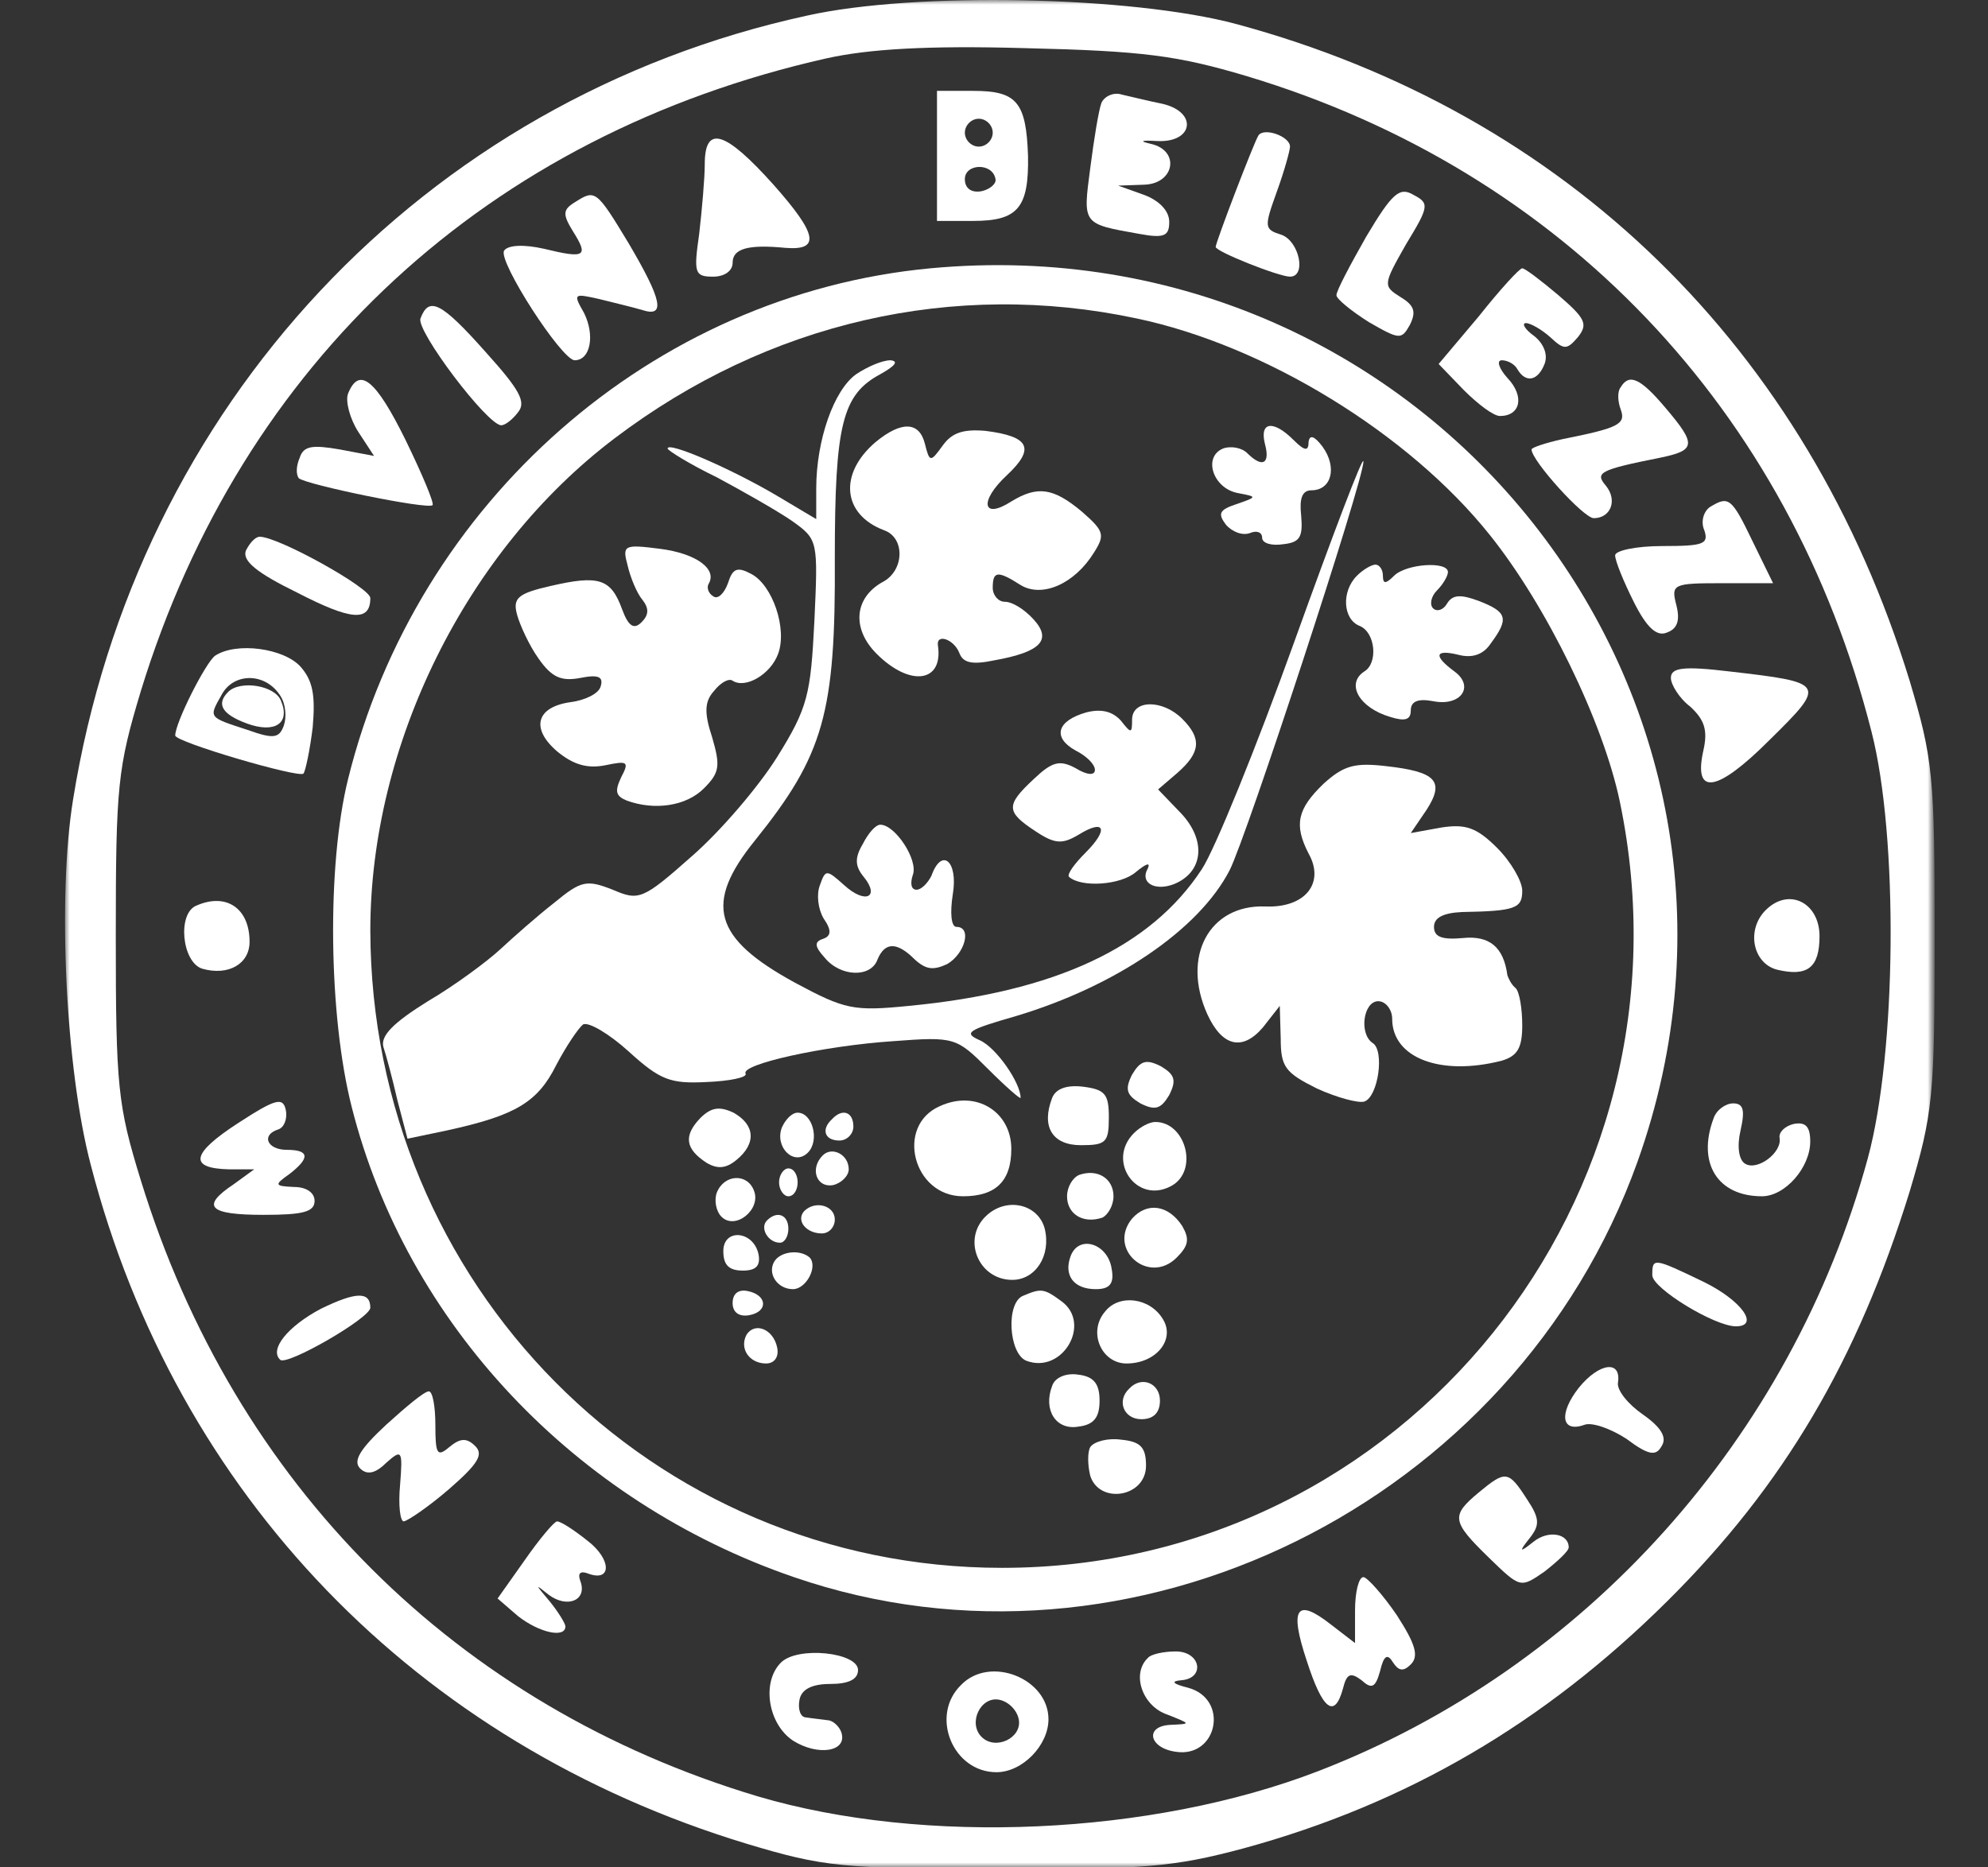 <?xml version="1.0" encoding="UTF-8"?> <svg xmlns="http://www.w3.org/2000/svg" width="214" height="201" viewBox="0 0 214 201" fill="none"><rect x="0" y="0" width="214" height="201" fill="#333333" stroke="none"/> <mask id="mask0_925_19982" style="mask-type:luminance" maskUnits="userSpaceOnUse" x="7" y="0" width="201" height="201"> <path d="M208 0H7V201H208V0Z" fill="white"></path> </mask> <g mask="url(#mask0_925_19982)"> <path d="M86.864 1.683C45.564 10.683 14.664 43.683 7.864 86.083C6.164 96.583 7.064 115.082 9.764 125.382C18.964 160.882 44.764 187.682 80.364 198.482C88.664 200.982 90.664 201.182 107.364 201.182C123.164 201.282 126.364 200.982 133.864 198.982C151.464 194.182 166.264 185.482 179.464 172.382C192.064 159.882 199.964 146.382 205.564 128.282C208.064 119.882 208.264 118.082 208.264 100.782C208.264 83.483 208.064 81.683 205.564 73.283C194.564 37.483 168.664 12.183 133.064 2.583C121.864 -0.417 98.464 -0.917 86.864 1.683ZM134.164 8.183C168.164 18.383 192.664 44.083 201.464 78.783C204.364 90.083 204.164 113.282 201.064 124.682C192.864 154.782 170.664 179.582 141.864 190.682C123.964 197.582 99.464 198.682 81.564 193.382C49.164 183.682 25.264 159.882 15.164 127.082C12.664 118.982 12.464 116.982 12.464 100.782C12.464 84.583 12.664 82.683 15.164 74.383C26.064 38.883 52.564 14.483 88.964 6.283C93.464 5.283 99.764 4.883 110.364 5.183C123.064 5.483 126.764 5.983 134.164 8.183Z" fill="white"></path> <path d="M100.863 16.783V23.783H104.763C109.563 23.783 110.763 22.383 110.663 16.783C110.463 10.983 109.463 9.783 104.763 9.783H100.863V16.783ZM106.863 14.283C106.863 15.083 106.163 15.783 105.363 15.783C104.563 15.783 103.863 15.083 103.863 14.283C103.863 13.483 104.563 12.783 105.363 12.783C106.163 12.783 106.863 13.483 106.863 14.283ZM107.163 19.283C107.263 19.783 106.563 20.383 105.663 20.583C104.563 20.783 103.863 20.283 103.863 19.283C103.863 17.583 106.863 17.483 107.163 19.283Z" fill="white"></path> <path d="M118.563 11.083C118.263 11.883 117.763 14.983 117.363 18.083C116.563 24.183 116.463 24.083 122.663 25.183C125.363 25.683 125.863 25.383 125.863 23.883C125.863 22.683 124.763 21.583 123.163 20.983L120.363 19.983L123.163 19.883C126.463 19.783 127.063 16.183 123.863 15.483C122.563 15.183 122.863 15.083 124.563 15.183C128.463 15.383 128.963 12.083 125.163 11.183C123.663 10.883 121.663 10.383 120.763 10.183C119.863 9.883 118.863 10.383 118.563 11.083Z" fill="white"></path> <path d="M135.463 14.583C134.963 15.383 130.863 26.083 130.863 26.583C130.863 27.083 137.663 29.783 138.863 29.783C140.663 29.783 139.863 25.983 137.963 25.283C136.063 24.683 136.063 24.483 137.463 20.583C138.263 18.383 138.863 16.183 138.863 15.783C138.863 14.683 136.063 13.683 135.463 14.583Z" fill="white"></path> <path d="M75.864 17.684C75.864 19.184 75.564 22.584 75.264 25.184C74.664 29.384 74.764 29.784 76.764 29.784C77.964 29.784 78.864 29.184 78.864 28.284C78.864 26.784 80.464 26.284 84.564 26.684C88.364 26.984 87.964 25.184 83.264 19.884C78.064 14.084 75.864 13.384 75.864 17.684Z" fill="white"></path> <path d="M147.063 25.482C145.363 28.482 143.863 31.282 143.863 31.782C143.863 32.182 145.463 33.482 147.363 34.682C150.663 36.582 150.863 36.582 151.763 34.982C152.463 33.582 152.263 32.882 150.763 31.982C148.863 30.782 148.863 30.682 151.363 26.282C153.863 22.182 153.863 21.882 152.163 20.982C150.663 20.082 149.863 20.782 147.063 25.482Z" fill="white"></path> <path d="M61.865 21.783C60.565 22.583 60.565 23.083 61.665 24.883C63.365 27.583 63.065 27.883 58.565 26.783C56.365 26.283 54.665 26.383 54.265 26.983C53.565 28.083 60.465 38.783 61.865 38.783C63.565 38.783 64.065 36.083 62.865 33.683C61.665 31.583 61.765 31.583 64.465 32.183C66.065 32.583 68.165 33.083 69.165 33.383C71.665 34.183 71.265 32.283 67.665 26.183C64.165 20.383 64.065 20.383 61.865 21.783Z" fill="white"></path> <path d="M100.164 28.883C70.264 31.683 44.864 53.983 37.464 83.883C35.164 93.183 35.364 109.384 37.864 119.184C43.764 142.484 61.864 161.684 85.464 169.784C121.764 182.284 163.064 161.884 176.264 125.084C194.164 74.983 153.764 23.883 100.164 28.883ZM122.364 34.283C136.164 37.183 151.664 46.683 160.364 57.583C166.464 65.183 172.564 77.683 174.364 86.283C183.264 128.884 151.164 168.784 107.864 168.784C70.164 168.784 39.964 138.284 39.864 100.184C39.864 80.183 50.164 59.283 66.164 47.183C82.664 34.683 102.664 30.083 122.364 34.283Z" fill="white"></path> <path d="M159.163 34.084L154.863 39.184L157.563 41.984C159.063 43.484 160.763 44.784 161.463 44.784C163.663 44.784 164.163 42.684 162.263 40.684C161.363 39.684 161.063 38.784 161.663 38.784C162.263 38.784 163.063 39.184 163.363 39.784C164.263 41.284 165.563 40.984 166.263 39.184C166.663 38.184 166.163 36.984 165.163 36.184C164.163 35.484 163.763 34.784 164.263 34.784C164.763 34.784 165.963 35.484 166.863 36.284C168.363 37.684 168.663 37.684 169.863 36.284C170.963 34.884 170.663 34.284 167.763 31.784C165.863 30.184 164.163 28.884 163.863 28.884C163.563 28.884 161.463 31.184 159.163 34.084Z" fill="white"></path> <path d="M45.264 34.283C44.764 35.583 52.464 45.783 53.964 45.783C54.364 45.783 55.163 45.183 55.764 44.383C56.663 43.283 55.964 41.983 52.264 37.883C47.464 32.483 46.163 31.883 45.264 34.283Z" fill="white"></path> <path d="M37.463 42.382C37.163 43.182 37.663 45.082 38.563 46.482L40.263 49.082L36.563 48.382C33.663 47.882 32.663 47.982 32.263 49.282C31.863 50.182 31.863 51.082 32.163 51.482C32.963 52.182 46.063 54.882 46.563 54.382C46.763 54.182 45.463 51.082 43.663 47.382C40.463 40.882 38.663 39.382 37.463 42.382Z" fill="white"></path> <path d="M174.463 41.683C174.063 42.183 174.163 43.283 174.463 44.083C175.063 45.683 174.163 46.083 168.163 47.283C166.363 47.683 164.863 48.183 164.863 48.383C164.863 49.583 170.463 55.783 171.563 55.783C173.363 55.783 174.163 53.883 172.863 52.283C171.663 50.883 172.163 50.583 178.663 49.283C182.563 48.483 182.663 47.883 179.263 43.883C176.563 40.683 175.363 40.183 174.463 41.683Z" fill="white"></path> <path d="M184.063 54.584C183.363 55.084 183.063 56.184 183.463 57.084C183.963 58.584 183.363 58.784 178.963 58.784C176.063 58.784 173.863 59.284 173.863 59.784C173.863 60.384 174.763 62.584 175.863 64.784C177.263 67.584 178.363 68.584 179.463 68.084C180.563 67.684 180.863 66.784 180.463 65.184C179.863 62.884 180.063 62.784 185.363 62.784H190.863L188.663 58.284C186.363 53.484 186.063 53.384 184.063 54.584Z" fill="white"></path> <path d="M26.464 59.283C26.064 60.383 27.664 61.683 31.964 63.783C37.764 66.783 39.864 66.983 39.864 64.383C39.864 63.283 29.964 57.783 27.964 57.783C27.464 57.783 26.864 58.483 26.464 59.283Z" fill="white"></path> <path d="M23.163 70.582C22.163 71.282 18.863 77.782 18.863 79.182C18.863 79.882 32.163 83.782 32.663 83.282C32.863 83.082 33.363 80.782 33.663 78.282C33.963 74.782 33.663 73.282 32.363 71.782C30.563 69.782 25.463 69.082 23.163 70.582ZM30.163 74.882C30.763 75.782 30.863 77.182 30.563 78.082C30.063 79.482 29.463 79.582 26.663 78.582C22.363 77.182 22.463 77.282 23.863 74.782C25.163 72.382 28.563 72.382 30.163 74.882Z" fill="white"></path> <path d="M179.863 72.983C179.863 73.683 180.763 75.183 181.963 76.083C183.463 77.483 183.863 78.583 183.363 80.783C182.263 85.683 184.763 85.383 190.463 79.683C196.663 73.583 196.563 73.483 186.163 72.283C181.163 71.683 179.863 71.883 179.863 72.983Z" fill="white"></path> <path d="M21.165 97.482C19.065 98.282 19.565 103.583 21.765 104.283C24.565 105.083 26.865 103.783 26.865 101.383C26.865 97.782 24.365 96.082 21.165 97.482Z" fill="white"></path> <path d="M190.064 97.983C187.964 100.082 188.664 103.682 191.264 104.382C194.564 105.182 195.864 104.182 195.864 100.782C195.864 97.183 192.564 95.483 190.064 97.983Z" fill="white"></path> <path d="M25.663 120.883C20.563 124.183 20.263 125.783 24.663 125.883H27.363L25.163 127.483C21.563 129.883 22.463 130.783 28.363 130.783C32.563 130.783 33.863 130.483 33.863 129.283C33.863 128.383 32.963 127.783 31.663 127.783C29.563 127.683 29.463 127.583 31.163 126.383C33.363 124.683 33.363 123.783 30.863 123.783C28.763 123.783 28.063 122.183 29.963 121.583C30.563 121.383 30.963 120.483 30.763 119.483C30.463 118.083 29.663 118.283 25.663 120.883Z" fill="white"></path> <path d="M184.464 120.383C182.664 125.183 184.864 128.783 189.664 128.783C192.164 128.783 194.864 125.683 194.864 122.883C194.864 121.283 194.364 120.783 193.164 120.983C192.164 121.183 191.464 121.883 191.564 122.483C191.864 124.083 189.164 126.083 187.864 125.283C187.164 124.883 186.964 123.383 187.364 121.683C187.864 119.483 187.664 118.783 186.564 118.783C185.764 118.783 184.764 119.483 184.464 120.383Z" fill="white"></path> <path d="M177.863 137.283C177.863 138.683 184.563 142.783 186.863 142.783C189.463 142.783 187.463 139.983 183.363 137.983C177.963 135.383 177.863 135.383 177.863 137.283Z" fill="white"></path> <path d="M34.563 140.883C30.963 142.783 28.963 145.283 30.163 146.383C30.863 147.083 39.863 141.883 39.863 140.783C39.863 138.983 38.263 139.083 34.563 140.883Z" fill="white"></path> <path d="M169.963 149.383C167.763 152.183 168.063 154.283 170.563 153.383C171.363 153.083 173.363 153.783 175.063 154.883C177.463 156.683 178.263 156.783 178.863 155.683C179.463 154.783 178.863 153.683 176.863 152.283C175.263 151.183 174.063 149.683 174.163 148.883C174.563 146.383 172.163 146.683 169.963 149.383Z" fill="white"></path> <path d="M41.565 153.383C38.765 155.983 37.965 157.283 38.765 158.083C39.465 158.783 40.365 158.683 41.565 157.483C43.265 155.983 43.365 156.083 43.065 159.883C42.865 161.983 43.065 163.783 43.465 163.783C43.965 163.683 46.165 162.183 48.365 160.283C51.465 157.583 52.065 156.583 51.165 155.683C50.265 154.783 49.565 154.783 48.365 155.783C47.065 156.883 46.865 156.583 46.865 153.383C46.865 151.383 46.565 149.783 46.165 149.783C45.665 149.783 43.665 151.483 41.565 153.383Z" fill="white"></path> <path d="M159.165 160.682C156.165 163.182 156.265 163.782 160.265 167.682C163.665 170.982 163.665 170.982 166.265 169.182C167.665 168.082 168.865 166.982 168.865 166.582C168.865 165.082 166.665 164.682 165.065 165.982C163.565 167.182 163.465 167.082 164.665 165.582C165.765 164.182 165.765 163.482 164.365 161.382C162.365 158.282 162.065 158.282 159.165 160.682Z" fill="white"></path> <path d="M56.465 167.983L53.565 172.083L55.764 173.983C58.065 175.783 60.864 176.383 60.864 175.083C60.864 174.783 60.065 173.483 59.164 172.383C57.565 170.483 57.565 170.483 59.065 171.683C61.065 173.183 63.264 172.283 62.465 170.183C62.164 169.383 62.465 169.083 63.264 169.383C65.865 170.383 65.865 167.883 63.264 165.883C61.764 164.683 60.364 163.783 59.965 163.783C59.664 163.783 58.065 165.683 56.465 167.983Z" fill="white"></path> <path d="M145.864 173.382V176.882L143.264 174.882C139.564 171.982 138.764 173.082 140.664 178.782C142.364 184.082 143.664 185.082 144.564 181.782C144.964 180.182 145.364 179.982 146.564 180.882C147.664 181.882 148.064 181.682 148.564 179.882C148.964 178.182 149.364 177.982 149.964 178.982C150.564 179.882 151.064 179.982 151.864 179.182C152.764 178.282 152.364 176.982 150.364 173.882C148.864 171.682 147.164 169.782 146.764 169.782C146.264 169.782 145.864 171.382 145.864 173.382Z" fill="white"></path> <path d="M84.063 178.984C81.963 181.084 82.663 185.584 85.363 187.384C88.063 189.084 91.263 188.584 90.563 186.484C90.363 185.884 89.663 185.184 89.063 185.184C88.363 185.084 87.363 184.984 86.763 184.884C86.163 184.884 85.863 183.984 86.063 182.984C86.263 181.884 87.363 181.284 89.363 181.284C91.363 181.284 92.363 180.784 92.363 179.784C92.363 177.884 85.863 177.184 84.063 178.984Z" fill="white"></path> <path d="M123.565 178.483C121.765 180.183 122.965 183.683 125.665 184.583C128.165 185.583 128.265 185.583 126.065 185.683C123.165 185.783 123.665 188.183 126.565 188.583C131.065 189.283 132.365 182.883 127.865 181.683C126.265 181.283 125.965 180.983 127.165 180.883C129.765 180.683 129.265 177.783 126.565 177.783C125.265 177.783 123.865 178.083 123.565 178.483Z" fill="white"></path> <path d="M103.463 181.384C100.063 184.684 102.563 190.784 107.263 190.784C110.063 190.784 112.863 187.884 112.863 185.084C112.863 180.684 106.563 178.184 103.463 181.384ZM109.663 185.084C110.063 187.084 107.163 188.484 105.663 186.984C104.163 185.484 105.563 182.584 107.563 182.984C108.563 183.184 109.463 184.084 109.663 185.084Z" fill="white"></path> <path d="M92.164 40.284C89.764 41.984 87.864 47.384 87.864 52.584V55.884L83.664 53.384C78.764 50.484 71.864 47.484 71.864 48.284C71.864 48.484 74.264 49.984 77.164 51.384C79.964 52.884 83.664 54.984 85.264 56.084C88.064 58.084 88.064 58.184 87.664 66.884C87.264 74.784 86.964 76.184 83.664 81.484C81.664 84.684 77.564 89.484 74.464 92.184C69.164 96.884 68.764 96.984 65.964 95.784C63.164 94.684 62.564 94.784 59.664 97.184C57.864 98.584 55.264 100.884 53.864 102.184C52.464 103.484 48.964 106.084 46.064 107.784C42.364 110.084 40.964 111.484 41.264 112.684C41.564 113.584 42.264 116.184 42.764 118.384L43.864 122.584L48.164 121.684C55.464 120.084 57.864 118.684 59.864 114.684C60.964 112.584 62.264 110.684 62.764 110.284C63.364 109.984 65.564 111.284 67.664 113.184C71.064 116.284 72.164 116.684 76.064 116.484C78.564 116.384 80.464 115.984 80.264 115.584C79.664 114.584 88.664 112.584 96.164 112.084C102.764 111.584 102.964 111.684 106.364 115.084C108.264 116.984 109.864 118.384 109.864 118.184C109.864 116.584 107.264 112.784 105.464 111.984C103.664 111.184 104.164 110.884 109.364 109.384C120.064 106.184 129.064 100.084 132.364 93.684C134.164 90.184 146.864 51.484 146.764 49.684C146.764 48.884 143.464 57.584 139.364 68.984C135.264 80.384 130.764 91.484 129.364 93.584C123.864 101.984 113.564 106.784 97.864 108.284C91.864 108.884 90.964 108.684 85.564 105.784C76.764 100.984 75.764 97.284 81.264 90.484C88.664 81.284 89.964 76.784 89.864 60.084C89.864 45.684 90.664 42.484 94.764 40.284C96.364 39.384 96.764 38.884 95.864 38.784C94.964 38.784 93.364 39.484 92.164 40.284Z" fill="white"></path> <path d="M94.264 47.582C90.264 50.982 90.664 55.382 95.164 57.082C97.464 57.882 97.364 61.482 94.964 62.682C91.964 64.382 91.664 67.682 94.364 70.382C97.964 73.982 101.564 73.482 100.964 69.482C100.764 68.182 102.664 68.782 103.264 70.282C103.664 71.382 104.664 71.582 107.064 71.082C112.064 70.182 113.264 68.882 111.264 66.682C110.264 65.582 108.964 64.782 108.164 64.782C107.464 64.782 106.864 64.082 106.864 63.282C106.864 61.482 107.364 61.382 109.864 62.982C112.164 64.382 115.664 62.882 117.764 59.482C118.964 57.582 118.864 57.182 116.464 55.082C113.364 52.482 111.664 52.282 108.864 53.982C105.764 55.982 105.364 53.982 108.364 51.182C111.464 48.282 110.864 46.982 106.064 46.382C103.664 46.182 102.464 46.582 101.464 47.982C100.164 49.782 100.064 49.782 99.564 47.782C98.964 45.382 97.064 45.282 94.264 47.582Z" fill="white"></path> <path d="M136.163 47.783C136.763 49.983 135.863 50.383 134.263 48.783C133.663 48.183 132.463 47.983 131.663 48.283C129.463 49.183 130.563 52.583 133.263 53.083C135.363 53.483 135.363 53.483 133.063 54.283C131.263 54.883 131.063 55.283 131.963 56.483C132.663 57.283 133.763 57.683 134.563 57.383C135.263 57.083 135.863 57.283 135.863 57.883C135.863 58.483 136.863 58.783 138.163 58.583C139.963 58.383 140.263 57.783 140.063 55.483C139.863 53.683 140.163 52.783 141.163 52.783C143.363 52.783 143.963 50.283 142.363 48.083C141.463 46.883 140.963 46.783 140.863 47.583C140.863 48.583 140.463 48.583 139.263 47.383C137.063 45.183 135.563 45.383 136.163 47.783Z" fill="white"></path> <path d="M67.563 60.883C67.863 62.182 68.563 63.883 69.163 64.582C69.863 65.483 69.863 66.183 69.063 66.983C68.263 67.782 67.663 67.483 66.963 65.582C65.763 62.282 64.463 61.883 59.263 63.083C55.763 63.883 55.163 64.382 55.663 66.183C55.963 67.282 56.963 69.483 57.963 70.882C59.363 72.882 60.363 73.382 62.463 72.983C64.463 72.582 64.963 72.882 64.663 73.882C64.463 74.683 62.963 75.382 61.463 75.582C57.763 76.082 57.063 78.382 59.963 80.882C61.663 82.282 63.163 82.782 65.163 82.382C67.563 81.882 67.763 81.983 66.863 83.683C66.163 85.183 66.263 85.683 67.463 86.183C70.463 87.282 73.863 86.782 75.763 84.882C77.463 83.183 77.563 82.483 76.663 79.382C75.763 76.683 75.863 75.483 76.863 74.382C77.563 73.483 78.463 72.983 78.863 73.282C80.263 74.183 82.963 72.582 83.763 70.382C84.763 67.683 83.163 62.983 80.863 61.782C79.363 60.983 78.863 61.182 78.363 62.782C77.963 63.883 77.263 64.582 76.763 64.183C76.263 63.883 76.063 63.282 76.263 62.883C77.263 61.282 74.963 59.583 71.063 59.083C67.163 58.583 66.963 58.682 67.563 60.883Z" fill="white"></path> <path d="M146.064 61.984C144.364 63.684 144.564 66.684 146.364 67.384C148.064 68.084 148.364 71.384 146.864 72.284C144.864 73.584 146.264 76.184 149.664 77.184C151.264 77.684 151.864 77.484 151.864 76.484C151.864 75.484 152.664 75.184 154.264 75.484C157.264 76.084 158.764 73.884 156.564 72.284C154.264 70.584 154.464 69.884 156.964 70.484C158.464 70.884 159.664 70.484 160.464 69.284C162.464 66.584 162.264 65.884 159.164 64.684C157.264 63.984 156.364 63.984 155.764 64.984C155.364 65.684 154.664 65.884 154.264 65.484C153.864 65.084 154.064 64.184 154.664 63.584C155.364 62.884 155.864 61.984 155.864 61.584C155.864 60.384 151.364 60.684 150.064 61.984C149.164 62.884 148.864 62.884 148.864 61.984C148.864 61.284 148.464 60.784 148.064 60.784C147.664 60.784 146.764 61.284 146.064 61.984Z" fill="white"></path> <path d="M24.564 74.484C23.264 75.784 23.864 76.883 26.564 77.883C29.564 78.984 31.264 77.883 30.264 75.484C29.664 73.784 25.864 73.183 24.564 74.484Z" fill="white"></path> <path d="M116.963 76.684C113.763 77.584 113.263 79.384 115.763 80.784C116.963 81.384 117.863 82.284 117.863 82.884C117.863 83.484 117.063 83.484 115.763 82.684C114.063 81.784 113.263 81.984 111.263 83.884C108.263 86.684 108.263 87.384 111.463 89.484C113.563 90.884 114.363 90.884 116.063 89.884C118.963 88.084 119.363 89.284 116.863 91.784C115.663 92.984 114.863 94.084 115.063 94.384C116.363 95.584 120.663 95.284 122.263 93.884C123.363 92.984 123.863 92.784 123.563 93.484C122.663 94.984 124.263 95.984 126.363 95.184C129.563 93.884 129.863 90.484 127.163 87.584L124.663 84.984L126.763 83.184C129.263 80.984 129.363 79.484 127.263 77.384C125.163 75.284 121.863 75.284 121.863 77.484C121.863 78.984 121.763 78.984 120.663 77.584C119.763 76.584 118.563 76.284 116.963 76.684Z" fill="white"></path> <path d="M142.463 84.383C139.663 87.083 139.263 88.783 140.863 91.883C142.663 95.083 140.463 97.783 136.163 97.583C130.163 97.383 127.163 102.984 129.963 109.184C131.563 112.684 133.763 113.184 135.963 110.584L137.763 108.284L137.863 111.784C137.863 114.884 138.363 115.484 141.763 117.184C143.963 118.184 146.263 118.784 146.863 118.584C148.363 118.084 149.063 113.084 147.763 112.284C146.263 111.284 146.763 107.784 148.363 107.784C149.163 107.784 149.863 108.684 149.863 109.684C149.863 113.884 155.063 115.884 161.663 114.184C163.363 113.684 163.863 112.784 163.863 110.384C163.863 108.584 163.563 106.784 163.163 106.384C162.663 105.984 162.363 105.284 162.263 104.984C161.863 101.984 160.363 100.684 157.463 100.984C155.263 101.184 154.363 100.884 154.363 99.783C154.363 98.783 155.363 98.283 157.363 98.183C163.163 98.083 163.863 97.783 163.863 95.883C163.863 94.883 162.663 92.783 161.163 91.283C158.963 89.083 157.763 88.683 155.163 89.083L151.863 89.683L153.563 87.183C155.563 84.083 154.563 83.083 149.263 82.483C145.863 82.083 144.663 82.383 142.463 84.383Z" fill="white"></path> <path d="M92.864 90.883C91.964 92.383 92.064 93.283 92.964 94.383C94.764 96.583 93.164 97.383 90.864 95.283C88.964 93.583 88.864 93.583 88.264 95.283C87.864 96.283 88.064 97.883 88.664 98.883C89.564 100.183 89.464 100.783 88.564 101.083C87.664 101.383 87.664 101.883 88.764 103.083C90.464 105.183 93.764 105.283 94.464 103.283C95.264 101.383 96.564 101.383 98.464 103.283C99.664 104.383 100.464 104.483 101.964 103.783C103.864 102.683 104.664 99.783 102.964 99.783C102.364 99.783 102.264 98.183 102.564 96.283C103.164 92.683 101.364 91.183 100.264 94.283C99.864 95.083 99.164 95.783 98.664 95.783C98.064 95.783 97.964 95.083 98.264 94.183C98.864 92.583 96.364 88.783 94.764 88.783C94.264 88.783 93.464 89.683 92.864 90.883Z" fill="white"></path> <path d="M121.863 115.685C121.063 117.285 121.263 117.885 122.763 118.785C124.363 119.585 124.963 119.385 125.863 117.885C126.663 116.285 126.463 115.685 124.963 114.785C123.363 113.985 122.763 114.185 121.863 115.685Z" fill="white"></path> <path d="M113.263 118.184C112.063 121.284 113.263 123.284 116.363 123.284C119.063 123.284 119.363 122.984 119.363 120.284C119.363 117.784 118.963 117.284 116.563 116.984C114.863 116.784 113.663 117.184 113.263 118.184Z" fill="white"></path> <path d="M101.163 119.084C96.363 121.184 98.263 128.784 103.663 128.784C107.163 128.784 108.863 127.184 108.863 123.684C108.863 119.684 105.063 117.284 101.163 119.084Z" fill="white"></path> <path d="M75.364 120.384C73.564 122.284 73.764 123.684 76.064 125.184C77.264 125.884 78.164 125.784 79.264 124.884C81.464 123.084 81.264 121.084 78.964 119.784C77.464 119.084 76.564 119.184 75.364 120.384Z" fill="white"></path> <path d="M84.164 121.384C83.364 123.484 85.464 125.584 86.964 124.084C88.264 122.784 87.464 119.784 85.864 119.784C85.264 119.784 84.564 120.484 84.164 121.384Z" fill="white"></path> <path d="M89.563 120.483C88.363 121.583 88.763 122.783 90.363 122.783C91.163 122.783 91.863 122.083 91.863 121.283C91.863 119.683 90.663 119.283 89.563 120.483Z" fill="white"></path> <path d="M122.063 121.984C119.063 124.984 122.363 129.684 126.063 127.684C129.063 126.084 127.663 120.784 124.363 120.784C123.763 120.784 122.763 121.284 122.063 121.984Z" fill="white"></path> <path d="M88.563 124.382C87.163 125.782 87.863 127.882 89.663 127.582C90.563 127.382 91.363 126.582 91.363 125.882C91.363 124.282 89.563 123.382 88.563 124.382Z" fill="white"></path> <path d="M83.863 127.283C83.863 128.083 84.363 128.783 84.863 128.783C85.463 128.783 85.863 128.083 85.863 127.283C85.863 126.483 85.463 125.783 84.863 125.783C84.363 125.783 83.863 126.483 83.863 127.283Z" fill="white"></path> <path d="M116.163 126.484C115.463 126.784 114.863 127.784 114.863 128.784C114.863 130.684 116.563 131.784 118.663 131.084C119.263 130.784 119.863 129.784 119.863 128.784C119.863 126.884 118.163 125.784 116.163 126.484Z" fill="white"></path> <path d="M77.163 128.383C76.863 129.183 77.063 130.383 77.663 130.983C79.163 132.483 81.963 130.183 81.163 128.183C80.463 126.283 77.963 126.383 77.163 128.383Z" fill="white"></path> <path d="M86.564 130.383C85.664 131.383 86.764 132.783 88.464 132.783C89.264 132.783 89.864 132.083 89.864 131.283C89.864 129.783 87.764 129.183 86.564 130.383Z" fill="white"></path> <path d="M106.063 130.983C103.563 133.483 105.363 137.783 108.963 137.783C111.463 137.783 113.163 135.183 112.463 132.283C111.763 129.583 108.263 128.783 106.063 130.983Z" fill="white"></path> <path d="M121.863 131.185C119.163 134.485 123.663 138.385 126.663 135.385C127.963 134.085 128.063 133.385 127.263 131.985C125.763 129.685 123.463 129.385 121.863 131.185Z" fill="white"></path> <path d="M82.564 131.383C81.764 132.183 82.664 133.783 83.964 133.783C84.464 133.783 84.864 133.083 84.864 132.283C84.864 130.783 83.664 130.283 82.564 131.383Z" fill="white"></path> <path d="M77.863 134.683C77.863 136.183 78.463 136.783 79.963 136.783C81.363 136.783 81.863 136.283 81.663 135.083C81.163 132.483 77.863 132.183 77.863 134.683Z" fill="white"></path> <path d="M115.264 135.183C114.464 137.283 115.564 138.783 117.964 138.783C119.464 138.783 119.964 138.183 119.664 136.583C119.264 133.883 116.164 132.883 115.264 135.183Z" fill="white"></path> <path d="M83.364 135.783C82.564 137.083 83.664 138.783 85.364 138.783C86.764 138.783 88.064 136.383 87.164 135.383C86.164 134.483 84.064 134.683 83.364 135.783Z" fill="white"></path> <path d="M78.863 140.283C78.863 141.283 79.563 141.783 80.663 141.583C82.763 141.183 82.563 139.383 80.463 138.983C79.463 138.783 78.863 139.283 78.863 140.283Z" fill="white"></path> <path d="M110.163 139.483C108.263 140.183 108.563 145.683 110.463 146.483C114.363 147.983 117.563 142.483 114.263 140.083C112.363 138.683 112.063 138.683 110.163 139.483Z" fill="white"></path> <path d="M118.964 141.184C117.064 143.384 118.564 146.784 121.264 146.784C124.464 146.784 126.564 144.184 125.164 141.984C123.764 139.684 120.464 139.284 118.964 141.184Z" fill="white"></path> <path d="M80.363 143.683C79.563 145.183 80.663 146.783 82.463 146.783C83.363 146.783 83.863 146.083 83.663 145.083C83.263 143.083 81.263 142.283 80.363 143.683Z" fill="white"></path> <path d="M113.264 149.184C112.264 151.784 113.664 153.984 116.064 153.584C117.764 153.384 118.364 152.584 118.364 150.784C118.364 148.984 117.764 148.184 116.064 147.984C114.764 147.784 113.564 148.284 113.264 149.184Z" fill="white"></path> <path d="M121.564 149.483C120.164 150.783 120.964 152.783 122.864 152.783C124.164 152.783 124.864 152.083 124.864 150.783C124.864 148.883 122.864 148.083 121.564 149.483Z" fill="white"></path> <path d="M117.364 155.784C117.064 156.284 117.064 157.684 117.364 158.884C118.364 161.984 123.364 161.184 123.364 157.784C123.364 155.784 122.764 155.184 120.664 154.984C119.264 154.784 117.764 155.184 117.364 155.784Z" fill="white"></path> </g> </svg> 